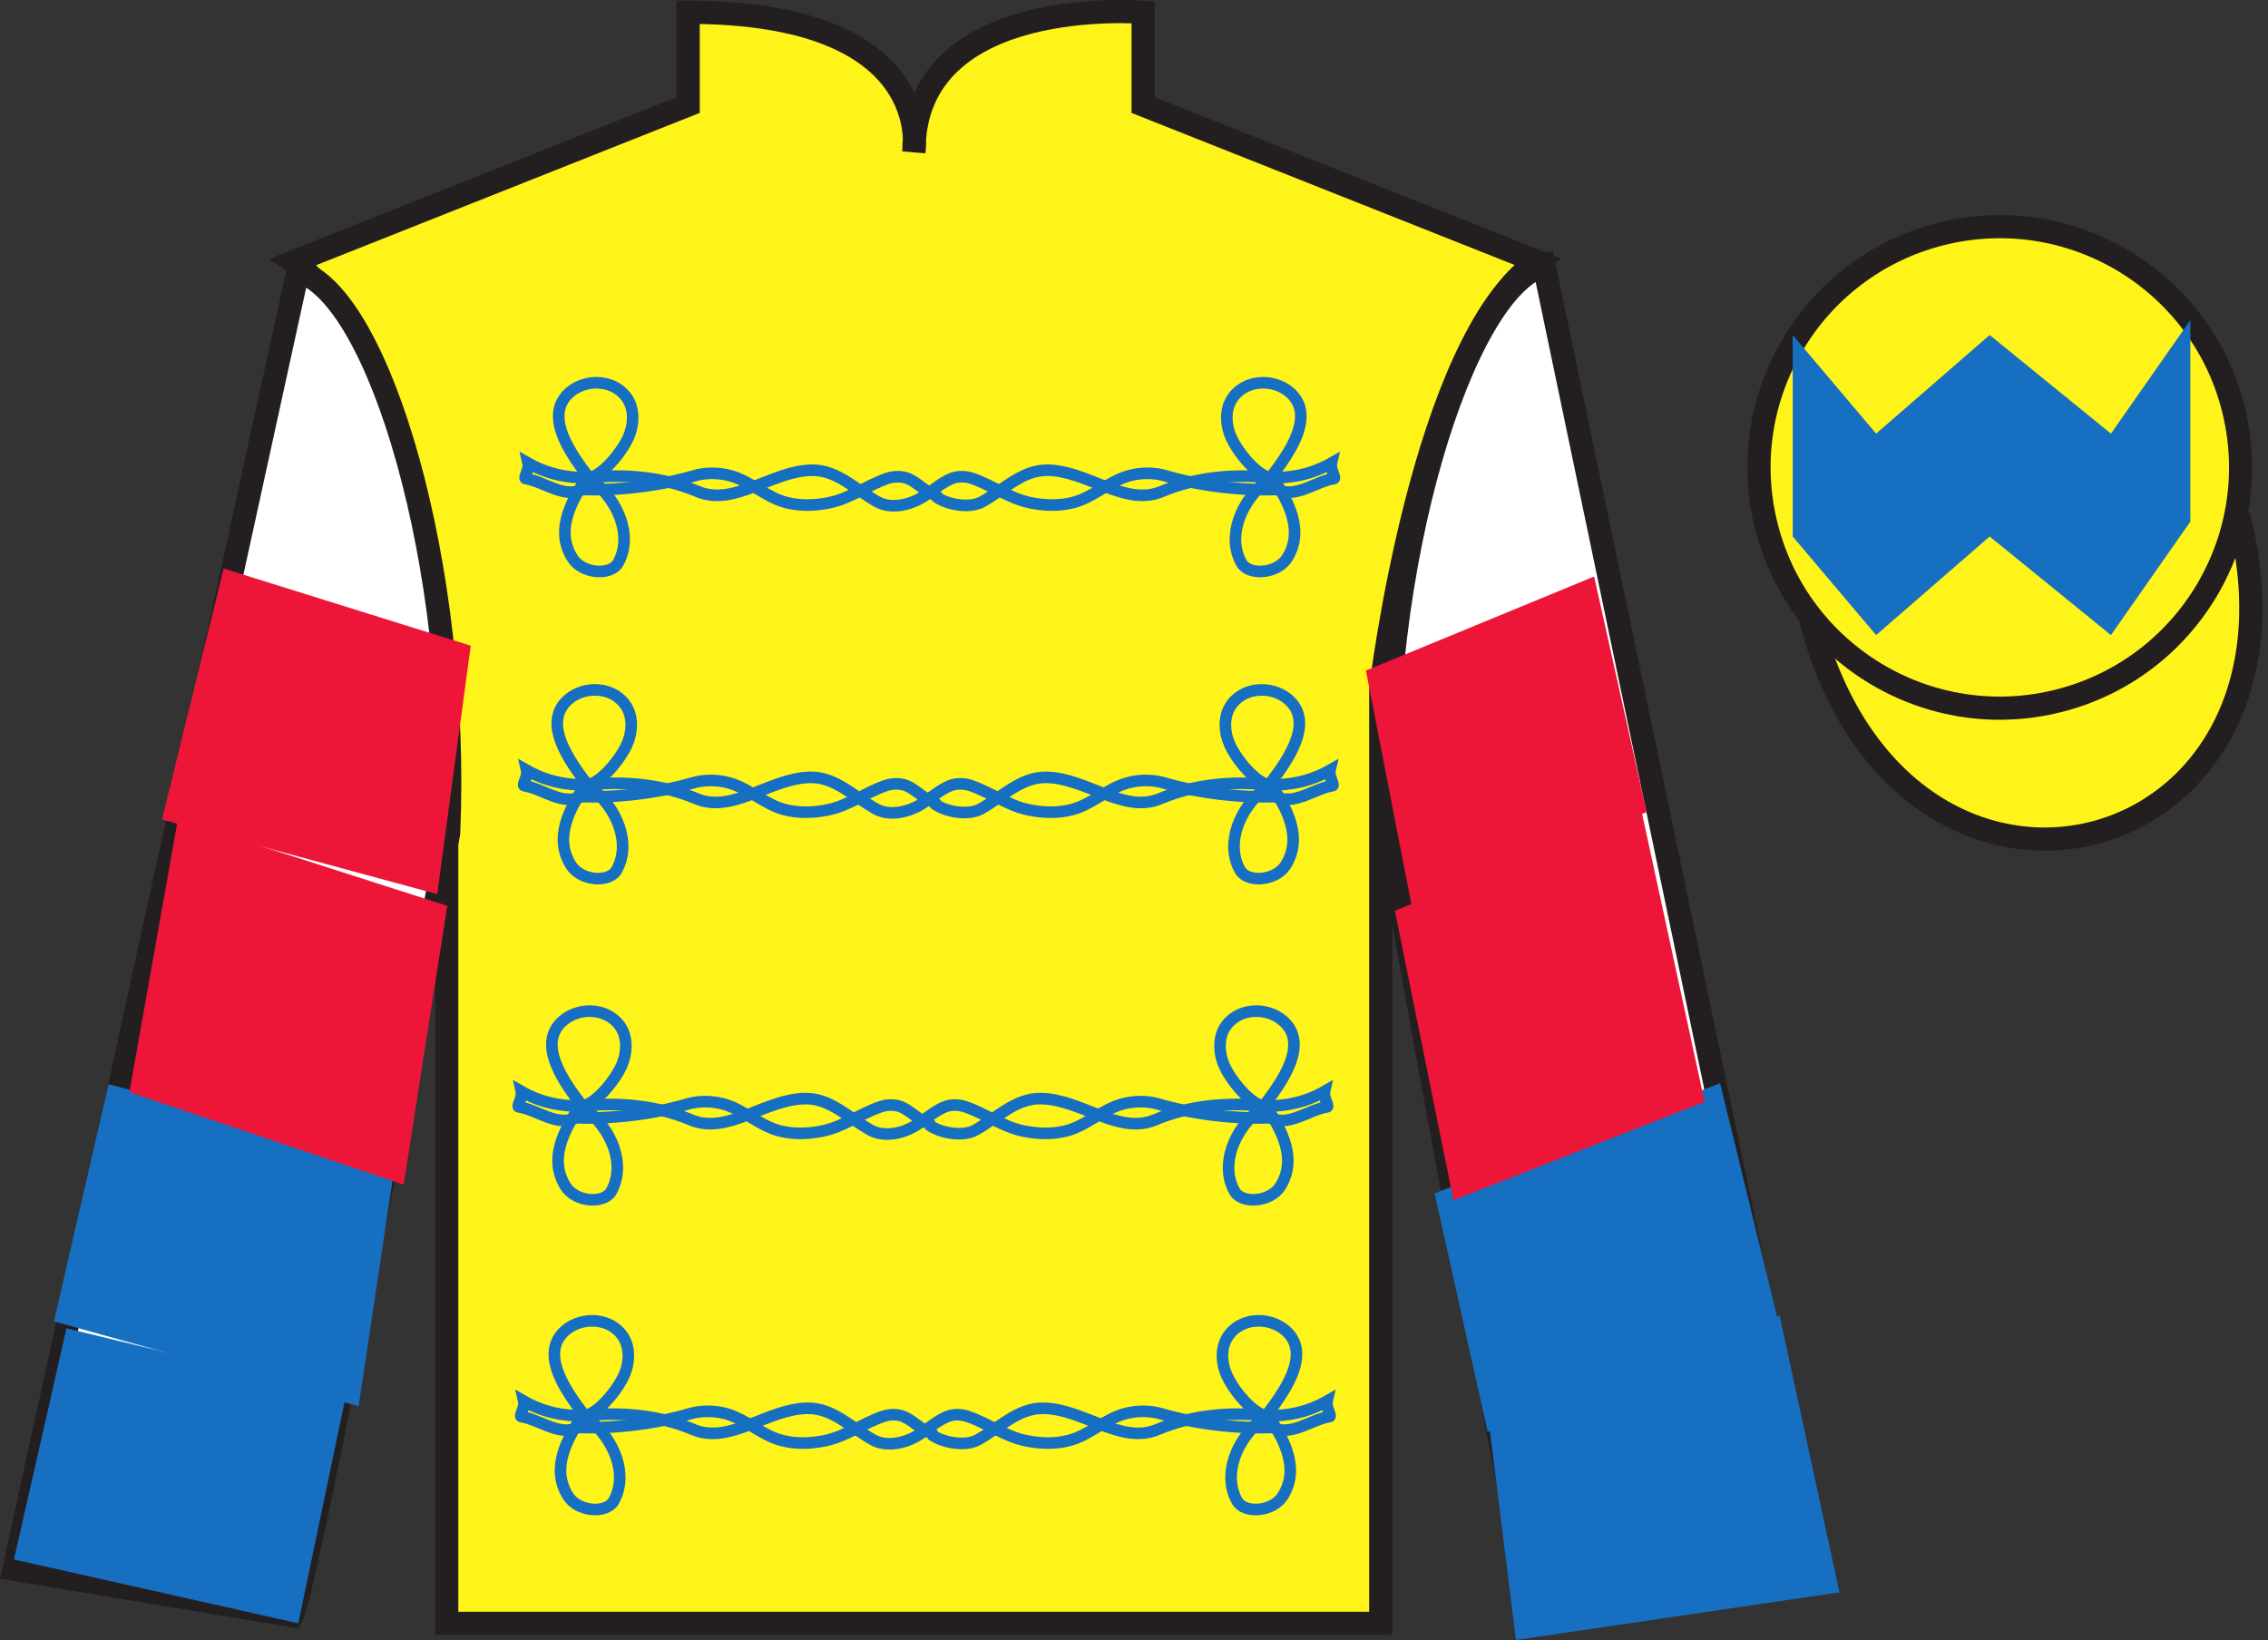 <?xml version="1.0" encoding="UTF-8"?>
<svg xmlns="http://www.w3.org/2000/svg" xmlns:xlink="http://www.w3.org/1999/xlink" width="97.83pt" height="70.75pt" viewBox="0 0 97.83 70.75" version="1.1">
<rect x="0" y="0" width="97.83" height="70.75" fill="#333333" stroke="none"/>
<g id="surface0">
<path style=" stroke:none;fill-rule:nonzero;fill:rgb(100%,95.41%,10.001%);fill-opacity:1;" d="M 12.684 11.281 C 12.684 11.281 17.77 14.531 19.27 29.867 C 19.27 29.867 19.27 44.863 19.27 70.031 L 59.559 70.031 L 59.559 29.699 C 59.559 29.699 61.352 14.699 66.309 11.281 L 49.309 4.531 L 49.309 0.531 C 49.309 0.531 39.422 -0.301 39.422 6.531 C 39.422 6.531 40.434 0.531 29.684 0.531 L 29.684 4.531 L 12.684 11.281 "/>
<path style="fill:none;stroke-width:10;stroke-linecap:butt;stroke-linejoin:miter;stroke:rgb(13.73%,12.16%,12.549%);stroke-opacity:1;stroke-miterlimit:4;" d="M 126.836 594.688 C 126.836 594.688 177.695 562.188 192.695 408.828 C 192.695 408.828 192.695 258.867 192.695 7.188 L 595.586 7.188 L 595.586 410.508 C 595.586 410.508 613.516 560.508 663.086 594.688 L 493.086 662.188 L 493.086 702.188 C 493.086 702.188 394.219 710.508 394.219 642.188 C 394.219 642.188 404.336 702.188 296.836 702.188 L 296.836 662.188 L 126.836 594.688 Z M 126.836 594.688 " transform="matrix(0.1,0,0,-0.1,0,70.75)"/>
<path style=" stroke:none;fill-rule:nonzero;fill:rgb(100%,100%,100%);fill-opacity:1;" d="M 12.602 69.699 C 13.352 68.199 19.352 35.949 19.352 35.949 C 19.852 24.449 16.352 12.699 12.852 11.699 L 0.602 67.699 L 12.602 69.699 "/>
<path style="fill:none;stroke-width:10;stroke-linecap:butt;stroke-linejoin:miter;stroke:rgb(13.73%,12.16%,12.549%);stroke-opacity:1;stroke-miterlimit:4;" d="M 126.016 10.508 C 133.516 25.508 193.516 348.008 193.516 348.008 C 198.516 463.008 163.516 580.508 128.516 590.508 L 6.016 30.508 L 126.016 10.508 Z M 126.016 10.508 " transform="matrix(0.1,0,0,-0.1,0,70.75)"/>
<path style=" stroke:none;fill-rule:nonzero;fill:rgb(100%,100%,100%);fill-opacity:1;" d="M 78.352 67.699 L 66.602 11.449 C 63.102 12.449 59.352 24.449 59.852 35.949 C 59.852 35.949 65.602 68.199 66.352 69.699 L 78.352 67.699 "/>
<path style="fill:none;stroke-width:10;stroke-linecap:butt;stroke-linejoin:miter;stroke:rgb(13.73%,12.16%,12.549%);stroke-opacity:1;stroke-miterlimit:4;" d="M 783.516 30.508 L 666.016 593.008 C 631.016 583.008 593.516 463.008 598.516 348.008 C 598.516 348.008 656.016 25.508 663.516 10.508 L 783.516 30.508 Z M 783.516 30.508 " transform="matrix(0.1,0,0,-0.1,0,70.75)"/>
<path style="fill-rule:nonzero;fill:rgb(100%,95.41%,10.001%);fill-opacity:1;stroke-width:10;stroke-linecap:butt;stroke-linejoin:miter;stroke:rgb(13.73%,12.16%,12.549%);stroke-opacity:1;stroke-miterlimit:4;" d="M 780.703 441.406 C 820.391 285.781 1004.336 333.359 965.547 485.352 " transform="matrix(0.1,0,0,-0.1,0,70.75)"/>
<path style=" stroke:none;fill-rule:nonzero;fill:rgb(100%,95.41%,10.001%);fill-opacity:1;" d="M 88.828 30.227 C 94.387 28.809 97.742 23.152 96.324 17.594 C 94.906 12.039 89.25 8.684 83.691 10.102 C 78.137 11.52 74.781 17.172 76.199 22.73 C 77.617 28.289 83.27 31.645 88.828 30.227 "/>
<path style="fill:none;stroke-width:10;stroke-linecap:butt;stroke-linejoin:miter;stroke:rgb(13.73%,12.16%,12.549%);stroke-opacity:1;stroke-miterlimit:4;" d="M 888.281 405.234 C 943.867 419.414 977.422 475.977 963.242 531.562 C 949.062 587.109 892.5 620.664 836.914 606.484 C 781.367 592.305 747.812 535.781 761.992 480.195 C 776.172 424.609 832.695 391.055 888.281 405.234 Z M 888.281 405.234 " transform="matrix(0.1,0,0,-0.1,0,70.75)"/>
<path style=" stroke:none;fill-rule:nonzero;fill:rgb(9.02%,43.529%,75.491%);fill-opacity:1;" d="M 15.469 60.668 L 17.059 50.082 L 4.684 46.773 L 2.328 57.004 L 15.469 60.668 "/>
<path style=" stroke:none;fill-rule:nonzero;fill:rgb(92.863%,8.783%,22.277%);fill-opacity:1;" d="M 18.859 38.574 L 20.305 27.855 L 9.648 24.527 L 6.988 35.355 L 18.859 38.574 "/>
<path style=" stroke:none;fill-rule:nonzero;fill:rgb(9.02%,43.529%,75.491%);fill-opacity:1;" d="M 64.168 61.773 L 61.883 51.48 L 74.195 46.73 L 76.797 57.387 L 64.168 61.773 "/>
<path style=" stroke:none;fill-rule:nonzero;fill:rgb(92.863%,8.783%,22.277%);fill-opacity:1;" d="M 60.902 39.125 L 58.918 28.93 L 68.762 24.871 L 71.027 35.035 L 60.902 39.125 "/>
<path style=" stroke:none;fill-rule:nonzero;fill:rgb(9.02%,43.529%,75.491%);fill-opacity:1;" d="M 79.344 68.695 L 65.391 70.75 L 64.156 60.855 L 76.766 56.758 L 79.344 68.695 "/>
<path style=" stroke:none;fill-rule:nonzero;fill:rgb(92.863%,8.783%,22.277%);fill-opacity:1;" d="M 17.41 51.105 L 19.293 39.078 L 7.672 35.352 L 5.582 47.117 L 17.41 51.105 "/>
<path style=" stroke:none;fill-rule:nonzero;fill:rgb(92.863%,8.783%,22.277%);fill-opacity:1;" d="M 62.695 51.777 L 60.168 39.289 L 70.801 34.965 L 73.527 47.531 L 62.695 51.777 "/>
<path style=" stroke:none;fill-rule:nonzero;fill:rgb(9.02%,43.529%,75.491%);fill-opacity:1;" d="M 12.867 70.031 L 14.918 60.215 L 2.867 57.305 L 0.602 67.277 L 12.867 70.031 "/>
<path style="fill:none;stroke-width:5;stroke-linecap:butt;stroke-linejoin:miter;stroke:rgb(9.02%,43.529%,75.491%);stroke-opacity:1;stroke-miterlimit:4;" d="M 546.172 96.797 C 553.555 106.484 566.25 123.477 554.375 133.633 C 547.07 139.844 534.375 139.102 529.219 130.234 C 526.523 125.586 526.875 119.414 529.062 114.453 C 532.109 107.383 540.703 97.383 546.172 96.797 C 530 98.477 513.945 96.953 499.258 90.781 C 483.398 84.141 467.266 99.844 449.883 99.961 C 439.062 100.039 431.328 91.68 421.914 86.406 C 415.898 83.047 405.547 85.547 401.641 88.75 " transform="matrix(0.1,0,0,-0.1,0,70.75)"/>
<path style="fill:none;stroke-width:5;stroke-linecap:butt;stroke-linejoin:miter;stroke:rgb(9.02%,43.529%,75.491%);stroke-opacity:1;stroke-miterlimit:4;" d="M 252.188 96.797 C 244.805 106.484 232.109 123.477 243.984 133.633 C 251.289 139.844 263.984 139.102 269.141 130.234 C 271.797 125.586 271.484 119.414 269.297 114.453 C 266.211 107.383 257.617 97.383 252.188 96.797 C 268.32 98.477 284.414 96.953 299.062 90.781 C 314.922 84.141 331.094 99.844 348.438 99.961 C 359.297 100.039 367.031 91.68 376.445 86.406 C 382.422 83.047 390.742 84.883 396.719 88.75 C 400.742 91.367 404.492 94.805 408.789 96.445 C 411.328 97.461 414.648 97.383 417.305 96.484 C 426.016 93.555 433.242 87.891 442.5 85.977 C 448.75 84.688 455 84.492 461.016 86.055 C 469.805 88.281 476.367 95.117 485.039 97.578 C 490.156 98.984 495.938 99.062 501.016 97.539 C 516.055 93.086 535.117 90.938 550.547 91.797 " transform="matrix(0.1,0,0,-0.1,0,70.75)"/>
<path style="fill:none;stroke-width:5;stroke-linecap:butt;stroke-linejoin:miter;stroke:rgb(9.02%,43.529%,75.491%);stroke-opacity:1;stroke-miterlimit:4;" d="M 544.844 95.625 C 533.398 86.758 527.188 71.406 533.633 59.961 C 536.797 54.336 548.984 55.273 553.281 62.031 C 560.703 73.789 554.141 86.094 547.188 96.641 C 546.602 97.461 545.664 96.25 544.844 95.625 Z M 544.844 95.625 " transform="matrix(0.1,0,0,-0.1,0,70.75)"/>
<path style="fill:none;stroke-width:5;stroke-linecap:butt;stroke-linejoin:miter;stroke:rgb(9.02%,43.529%,75.491%);stroke-opacity:1;stroke-miterlimit:4;" d="M 546.172 96.797 C 555.508 96.445 564.414 98.477 572.422 103.047 C 571.797 100.352 574.57 96.562 573.516 96.367 C 565.117 95 557.07 87.617 548.672 91.797 " transform="matrix(0.1,0,0,-0.1,0,70.75)"/>
<path style="fill:none;stroke-width:5;stroke-linecap:butt;stroke-linejoin:miter;stroke:rgb(9.02%,43.529%,75.491%);stroke-opacity:1;stroke-miterlimit:4;" d="M 247.812 91.797 C 263.242 90.938 282.305 93.086 297.344 97.539 C 302.383 99.062 308.164 98.984 313.32 97.578 C 321.992 95.117 328.555 88.281 337.305 86.055 C 343.359 84.492 349.609 84.688 355.859 85.977 C 365.117 87.891 372.305 93.555 381.016 96.484 C 383.672 97.383 386.992 97.461 389.57 96.445 C 393.711 94.844 397.031 90.82 401.367 89.336 C 402.148 89.062 402.891 88.008 403.984 87.734 " transform="matrix(0.1,0,0,-0.1,0,70.75)"/>
<path style="fill:none;stroke-width:5;stroke-linecap:butt;stroke-linejoin:miter;stroke:rgb(9.02%,43.529%,75.491%);stroke-opacity:1;stroke-miterlimit:4;" d="M 253.516 95.625 C 264.961 86.758 271.172 71.406 264.727 59.961 C 261.562 54.336 249.336 55.273 245.078 62.031 C 237.617 73.789 244.18 86.094 251.172 96.641 C 251.719 97.461 252.656 96.25 253.516 95.625 Z M 253.516 95.625 " transform="matrix(0.1,0,0,-0.1,0,70.75)"/>
<path style="fill:none;stroke-width:5;stroke-linecap:butt;stroke-linejoin:miter;stroke:rgb(9.02%,43.529%,75.491%);stroke-opacity:1;stroke-miterlimit:4;" d="M 252.188 96.797 C 242.812 96.445 233.945 98.477 225.938 103.047 C 226.562 100.352 223.789 96.562 224.844 96.367 C 233.242 95 241.289 87.617 249.688 91.797 " transform="matrix(0.1,0,0,-0.1,0,70.75)"/>
<path style="fill:none;stroke-width:5;stroke-linecap:butt;stroke-linejoin:miter;stroke:rgb(9.02%,43.529%,75.491%);stroke-opacity:1;stroke-miterlimit:4;" d="M 545.078 230.391 C 552.461 240.078 565.195 257.109 553.281 267.227 C 546.016 273.438 533.32 272.734 528.125 263.828 C 525.469 259.219 525.82 253.008 527.969 248.047 C 531.055 240.977 539.648 230.938 545.078 230.391 C 528.945 232.07 512.852 230.547 498.203 224.375 C 482.344 217.734 466.172 233.438 448.828 233.555 C 437.969 233.672 430.234 225.312 420.859 220.039 C 414.844 216.641 404.453 219.141 400.547 222.383 " transform="matrix(0.1,0,0,-0.1,0,70.75)"/>
<path style="fill:none;stroke-width:5;stroke-linecap:butt;stroke-linejoin:miter;stroke:rgb(9.02%,43.529%,75.491%);stroke-opacity:1;stroke-miterlimit:4;" d="M 251.133 230.391 C 243.75 240.078 231.016 257.109 242.93 267.227 C 250.234 273.438 262.891 272.734 268.086 263.828 C 270.742 259.219 270.391 253.008 268.242 248.047 C 265.156 240.977 256.562 230.938 251.133 230.391 C 267.266 232.07 283.359 230.547 298.008 224.375 C 313.867 217.734 330.039 233.438 347.383 233.555 C 358.242 233.672 365.977 225.312 375.352 220.039 C 381.367 216.641 389.688 218.477 395.664 222.383 C 399.688 225 403.438 228.398 407.734 230.078 C 410.273 231.055 413.594 230.977 416.25 230.078 C 424.961 227.188 432.188 221.484 441.445 219.57 C 447.695 218.281 453.945 218.125 459.961 219.648 C 468.75 221.914 475.273 228.75 483.984 231.172 C 489.102 232.578 494.883 232.656 499.922 231.133 C 514.961 226.68 534.062 224.531 549.453 225.391 " transform="matrix(0.1,0,0,-0.1,0,70.75)"/>
<path style="fill:none;stroke-width:5;stroke-linecap:butt;stroke-linejoin:miter;stroke:rgb(9.02%,43.529%,75.491%);stroke-opacity:1;stroke-miterlimit:4;" d="M 543.789 229.219 C 532.305 220.352 526.094 205.039 532.539 193.555 C 535.742 187.969 547.93 188.867 552.227 195.625 C 559.648 207.383 553.086 219.688 546.094 230.234 C 545.547 231.055 544.609 229.883 543.789 229.219 Z M 543.789 229.219 " transform="matrix(0.1,0,0,-0.1,0,70.75)"/>
<path style="fill:none;stroke-width:5;stroke-linecap:butt;stroke-linejoin:miter;stroke:rgb(9.02%,43.529%,75.491%);stroke-opacity:1;stroke-miterlimit:4;" d="M 545.078 230.391 C 554.453 230.078 563.359 232.07 571.328 236.641 C 570.742 233.984 573.516 230.156 572.461 230 C 564.023 228.594 555.977 221.211 547.578 225.391 " transform="matrix(0.1,0,0,-0.1,0,70.75)"/>
<path style="fill:none;stroke-width:5;stroke-linecap:butt;stroke-linejoin:miter;stroke:rgb(9.02%,43.529%,75.491%);stroke-opacity:1;stroke-miterlimit:4;" d="M 246.758 225.391 C 262.148 224.531 281.25 226.68 296.25 231.133 C 301.328 232.656 307.109 232.578 312.227 231.172 C 320.938 228.75 327.461 221.914 336.25 219.648 C 342.266 218.125 348.516 218.281 354.766 219.57 C 364.062 221.484 371.25 227.188 379.961 230.078 C 382.617 230.977 385.938 231.055 388.477 230.078 C 392.656 228.438 395.938 224.453 400.312 222.93 C 401.094 222.656 401.836 221.602 402.891 221.328 " transform="matrix(0.1,0,0,-0.1,0,70.75)"/>
<path style="fill:none;stroke-width:5;stroke-linecap:butt;stroke-linejoin:miter;stroke:rgb(9.02%,43.529%,75.491%);stroke-opacity:1;stroke-miterlimit:4;" d="M 252.422 229.219 C 263.906 220.352 270.117 205.039 263.672 193.555 C 260.469 187.969 248.281 188.867 244.023 195.625 C 236.562 207.383 243.125 219.688 250.117 230.234 C 250.664 231.055 251.602 229.883 252.422 229.219 Z M 252.422 229.219 " transform="matrix(0.1,0,0,-0.1,0,70.75)"/>
<path style="fill:none;stroke-width:5;stroke-linecap:butt;stroke-linejoin:miter;stroke:rgb(9.02%,43.529%,75.491%);stroke-opacity:1;stroke-miterlimit:4;" d="M 251.133 230.391 C 241.758 230.078 232.852 232.07 224.883 236.641 C 225.469 233.984 222.695 230.156 223.75 230 C 232.188 228.594 240.234 221.211 248.633 225.391 " transform="matrix(0.1,0,0,-0.1,0,70.75)"/>
<path style="fill:none;stroke-width:5;stroke-linecap:butt;stroke-linejoin:miter;stroke:rgb(9.02%,43.529%,75.491%);stroke-opacity:1;stroke-miterlimit:4;" d="M 548.047 501.445 C 555.43 511.133 568.125 528.164 556.25 538.32 C 548.945 544.531 536.25 543.789 531.094 534.883 C 528.398 530.273 528.75 524.062 530.938 519.102 C 533.984 512.031 542.578 502.031 548.047 501.445 C 531.875 503.164 515.82 501.602 501.133 495.469 C 485.273 488.789 469.141 504.492 451.758 504.648 C 440.938 504.727 433.203 496.367 423.789 491.094 C 417.773 487.695 407.422 490.195 403.516 493.438 " transform="matrix(0.1,0,0,-0.1,0,70.75)"/>
<path style="fill:none;stroke-width:5;stroke-linecap:butt;stroke-linejoin:miter;stroke:rgb(9.02%,43.529%,75.491%);stroke-opacity:1;stroke-miterlimit:4;" d="M 254.062 501.445 C 246.68 511.133 233.984 528.164 245.859 538.32 C 253.164 544.531 265.859 543.789 271.016 534.883 C 273.672 530.273 273.359 524.062 271.172 519.102 C 268.086 512.031 259.492 502.031 254.062 501.445 C 270.195 503.164 286.289 501.602 300.938 495.469 C 316.797 488.789 332.969 504.492 350.312 504.648 C 361.172 504.727 368.906 496.367 378.32 491.094 C 384.297 487.695 392.617 489.57 398.594 493.438 C 402.617 496.055 406.367 499.453 410.664 501.133 C 413.203 502.109 416.523 502.031 419.18 501.172 C 427.891 498.242 435.117 492.539 444.375 490.625 C 450.625 489.336 456.875 489.18 462.891 490.703 C 471.68 492.969 478.242 499.805 486.914 502.227 C 492.031 503.672 497.812 503.711 502.891 502.188 C 517.93 497.773 536.992 495.586 552.422 496.445 " transform="matrix(0.1,0,0,-0.1,0,70.75)"/>
<path style="fill:none;stroke-width:5;stroke-linecap:butt;stroke-linejoin:miter;stroke:rgb(9.02%,43.529%,75.491%);stroke-opacity:1;stroke-miterlimit:4;" d="M 546.719 500.312 C 535.273 491.445 529.062 476.094 535.508 464.648 C 538.672 459.023 550.859 459.922 555.156 466.68 C 562.578 478.438 556.016 490.742 549.062 501.289 C 548.477 502.148 547.539 500.938 546.719 500.312 Z M 546.719 500.312 " transform="matrix(0.1,0,0,-0.1,0,70.75)"/>
<path style="fill:none;stroke-width:5;stroke-linecap:butt;stroke-linejoin:miter;stroke:rgb(9.02%,43.529%,75.491%);stroke-opacity:1;stroke-miterlimit:4;" d="M 548.047 501.445 C 557.383 501.133 566.289 503.164 574.297 507.695 C 573.672 505.039 576.445 501.25 575.391 501.055 C 566.992 499.648 558.945 492.266 550.547 496.445 " transform="matrix(0.1,0,0,-0.1,0,70.75)"/>
<path style="fill:none;stroke-width:5;stroke-linecap:butt;stroke-linejoin:miter;stroke:rgb(9.02%,43.529%,75.491%);stroke-opacity:1;stroke-miterlimit:4;" d="M 249.688 496.445 C 265.117 495.586 284.18 497.773 299.219 502.188 C 304.258 503.711 310.039 503.672 315.195 502.227 C 323.867 499.805 330.43 492.969 339.18 490.703 C 345.234 489.18 351.484 489.336 357.734 490.625 C 366.992 492.539 374.18 498.242 382.891 501.172 C 385.547 502.031 388.867 502.109 391.445 501.133 C 395.586 499.492 398.906 495.508 403.242 493.984 C 404.023 493.711 404.766 492.695 405.859 492.383 " transform="matrix(0.1,0,0,-0.1,0,70.75)"/>
<path style="fill:none;stroke-width:5;stroke-linecap:butt;stroke-linejoin:miter;stroke:rgb(9.02%,43.529%,75.491%);stroke-opacity:1;stroke-miterlimit:4;" d="M 255.391 500.312 C 266.836 491.445 273.047 476.094 266.602 464.648 C 263.438 459.023 251.211 459.922 246.953 466.68 C 239.492 478.438 246.055 490.742 253.047 501.289 C 253.594 502.148 254.531 500.938 255.391 500.312 Z M 255.391 500.312 " transform="matrix(0.1,0,0,-0.1,0,70.75)"/>
<path style="fill:none;stroke-width:5;stroke-linecap:butt;stroke-linejoin:miter;stroke:rgb(9.02%,43.529%,75.491%);stroke-opacity:1;stroke-miterlimit:4;" d="M 254.062 501.445 C 244.688 501.133 235.82 503.164 227.812 507.695 C 228.438 505.039 225.664 501.25 226.719 501.055 C 235.117 499.648 243.164 492.266 251.562 496.445 " transform="matrix(0.1,0,0,-0.1,0,70.75)"/>
<path style="fill:none;stroke-width:5;stroke-linecap:butt;stroke-linejoin:miter;stroke:rgb(9.02%,43.529%,75.491%);stroke-opacity:1;stroke-miterlimit:4;" d="M 547.422 368.945 C 554.805 378.633 567.5 395.664 555.625 405.82 C 548.32 412.031 535.625 411.289 530.469 402.383 C 527.773 397.773 528.125 391.562 530.312 386.602 C 533.359 379.531 541.953 369.531 547.422 368.945 C 531.25 370.664 515.195 369.102 500.508 362.969 C 484.648 356.289 468.516 371.992 451.133 372.148 C 440.312 372.227 432.578 363.867 423.164 358.594 C 417.148 355.195 406.797 357.695 402.891 360.938 " transform="matrix(0.1,0,0,-0.1,0,70.75)"/>
<path style="fill:none;stroke-width:5;stroke-linecap:butt;stroke-linejoin:miter;stroke:rgb(9.02%,43.529%,75.491%);stroke-opacity:1;stroke-miterlimit:4;" d="M 253.438 368.945 C 246.055 378.633 233.359 395.664 245.234 405.82 C 252.539 412.031 265.234 411.289 270.391 402.383 C 273.047 397.773 272.734 391.562 270.547 386.602 C 267.461 379.531 258.867 369.531 253.438 368.945 C 269.57 370.664 285.664 369.102 300.312 362.969 C 316.172 356.289 332.344 371.992 349.688 372.148 C 360.547 372.227 368.281 363.867 377.695 358.594 C 383.672 355.195 391.992 357.07 397.969 360.938 C 401.992 363.555 405.742 366.953 410.039 368.633 C 412.578 369.609 415.898 369.531 418.555 368.672 C 427.266 365.742 434.492 360.039 443.75 358.125 C 450 356.836 456.25 356.68 462.266 358.203 C 471.055 360.469 477.617 367.305 486.289 369.727 C 491.406 371.172 497.188 371.211 502.266 369.688 C 517.305 365.273 536.367 363.086 551.797 363.945 " transform="matrix(0.1,0,0,-0.1,0,70.75)"/>
<path style="fill:none;stroke-width:5;stroke-linecap:butt;stroke-linejoin:miter;stroke:rgb(9.02%,43.529%,75.491%);stroke-opacity:1;stroke-miterlimit:4;" d="M 546.094 367.812 C 534.648 358.945 528.438 343.594 534.883 332.148 C 538.047 326.523 550.234 327.422 554.531 334.18 C 561.953 345.938 555.391 358.242 548.438 368.789 C 547.852 369.648 546.914 368.438 546.094 367.812 Z M 546.094 367.812 " transform="matrix(0.1,0,0,-0.1,0,70.75)"/>
<path style="fill:none;stroke-width:5;stroke-linecap:butt;stroke-linejoin:miter;stroke:rgb(9.02%,43.529%,75.491%);stroke-opacity:1;stroke-miterlimit:4;" d="M 547.422 368.945 C 556.758 368.633 565.664 370.664 573.672 375.195 C 573.047 372.539 575.82 368.75 574.766 368.555 C 566.367 367.148 558.32 359.766 549.922 363.945 " transform="matrix(0.1,0,0,-0.1,0,70.75)"/>
<path style="fill:none;stroke-width:5;stroke-linecap:butt;stroke-linejoin:miter;stroke:rgb(9.02%,43.529%,75.491%);stroke-opacity:1;stroke-miterlimit:4;" d="M 249.062 363.945 C 264.492 363.086 283.555 365.273 298.594 369.688 C 303.633 371.211 309.414 371.172 314.57 369.727 C 323.242 367.305 329.805 360.469 338.555 358.203 C 344.609 356.68 350.859 356.836 357.109 358.125 C 366.367 360.039 373.555 365.742 382.266 368.672 C 384.922 369.531 388.242 369.609 390.82 368.633 C 394.961 366.992 398.281 363.008 402.617 361.484 C 403.398 361.211 404.141 360.195 405.234 359.883 " transform="matrix(0.1,0,0,-0.1,0,70.75)"/>
<path style="fill:none;stroke-width:5;stroke-linecap:butt;stroke-linejoin:miter;stroke:rgb(9.02%,43.529%,75.491%);stroke-opacity:1;stroke-miterlimit:4;" d="M 254.766 367.812 C 266.211 358.945 272.422 343.594 265.977 332.148 C 262.812 326.523 250.586 327.422 246.328 334.18 C 238.867 345.938 245.43 358.242 252.422 368.789 C 252.969 369.648 253.906 368.438 254.766 367.812 Z M 254.766 367.812 " transform="matrix(0.1,0,0,-0.1,0,70.75)"/>
<path style="fill:none;stroke-width:5;stroke-linecap:butt;stroke-linejoin:miter;stroke:rgb(9.02%,43.529%,75.491%);stroke-opacity:1;stroke-miterlimit:4;" d="M 253.438 368.945 C 244.062 368.633 235.195 370.664 227.188 375.195 C 227.812 372.539 225.039 368.75 226.094 368.555 C 234.492 367.148 242.539 359.766 250.938 363.945 " transform="matrix(0.1,0,0,-0.1,0,70.75)"/>
<path style=" stroke:none;fill-rule:nonzero;fill:rgb(9.02%,43.529%,75.491%);fill-opacity:1;" d="M 80.926 27.398 L 85.824 23.145 L 91.055 27.398 L 94.48 22.504 L 94.48 13.812 L 91.055 18.707 L 85.824 14.453 L 80.926 18.707 L 77.328 14.453 L 77.328 23.145 L 80.926 27.398 "/>
</g>
</svg>
